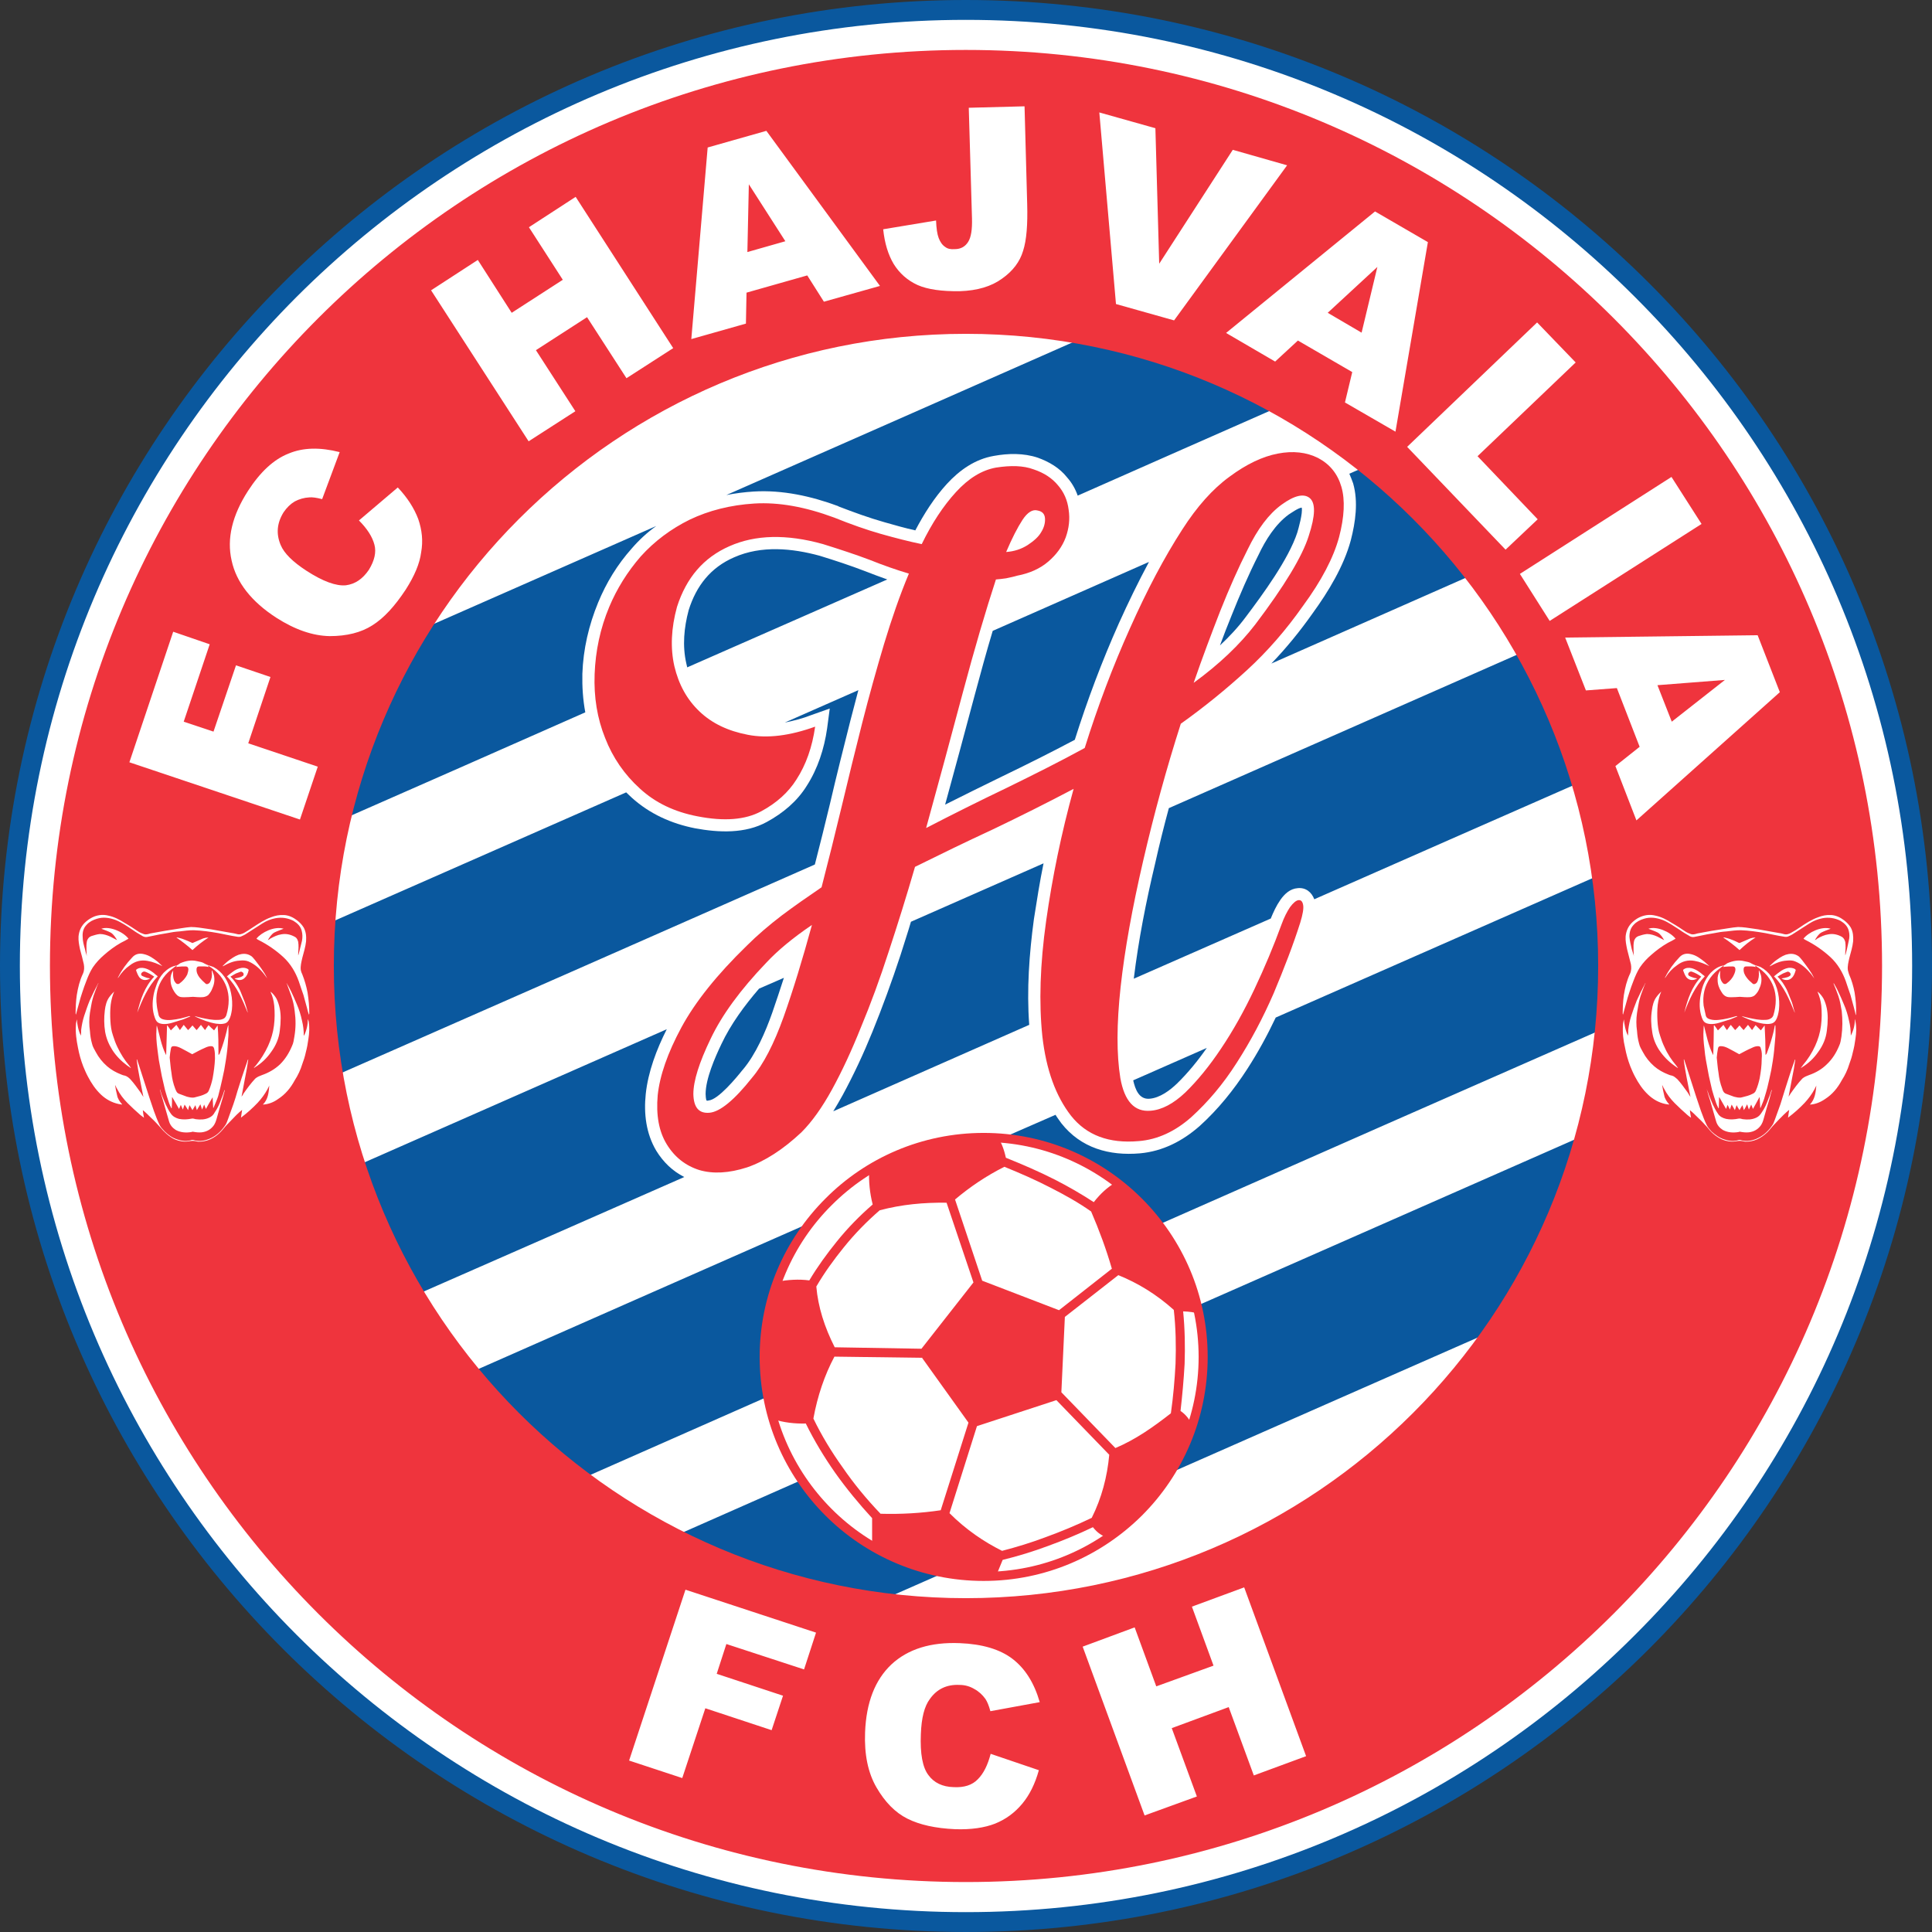 <?xml version="1.0" encoding="utf-8"?>
<!-- Generator: Adobe Illustrator 16.0.0, SVG Export Plug-In . SVG Version: 6.00 Build 0)  -->
<!DOCTYPE svg PUBLIC "-//W3C//DTD SVG 1.1//EN" "http://www.w3.org/Graphics/SVG/1.1/DTD/svg11.dtd">
<svg version="1.1" id="Layer_1" xmlns="http://www.w3.org/2000/svg" xmlns:xlink="http://www.w3.org/1999/xlink" x="0px" y="0px"
	 width="275px" height="275px" viewBox="-12.25 -12.25 275 275" enable-background="new -12.25 -12.25 275 275"
	 xml:space="preserve">
<rect x="-12.25" y="-12.25" width="275" height="275" fill="#333333" stroke="none"/>
<g>
	<path fill-rule="evenodd" clip-rule="evenodd" fill="#FFFFFF" d="M125.229-11.46c37.789,0,71.961,15.299,96.696,40.034
		c24.735,24.735,40.034,58.907,40.034,96.655c0,37.789-15.299,71.961-40.034,96.696s-58.907,40.034-96.696,40.034
		c-37.748,0-71.92-15.299-96.655-40.034C3.838,197.189-11.46,163.018-11.46,125.229c0-37.748,15.299-71.92,40.034-96.655
		C53.309,3.838,87.481-11.46,125.229-11.46L125.229-11.46z"/>
	<path fill-rule="evenodd" clip-rule="evenodd" fill="#0A589E" d="M170.916,45.161c-9.894,4.365-19.829,8.73-29.766,13.137
		c-0.332-0.956-0.831-1.83-1.497-2.578c-1.079-1.371-2.576-2.244-4.197-2.827c-1.996-0.665-4.199-0.624-6.236-0.25
		c-2.66,0.458-4.864,1.996-6.694,3.991c-1.787,1.954-3.242,4.24-4.489,6.61c-1.497-0.333-2.952-0.749-4.407-1.164
		c-2.203-0.624-4.365-1.414-6.526-2.245l-0.042-0.042c-3.825-1.414-7.941-2.328-12.015-2.079c-1.331,0.083-2.619,0.25-3.908,0.5
		c17.626-7.774,35.212-15.507,52.796-23.281C153.58,36.929,162.644,40.422,170.916,45.161L170.916,45.161z M114.046,70.229
		L85.569,82.742c-0.042-0.166-0.083-0.332-0.125-0.54c-0.582-2.536-0.333-5.113,0.332-7.608c1.082-3.451,3.118-6.069,6.486-7.524
		c3.866-1.705,8.231-1.289,12.18-0.208c2.162,0.666,4.324,1.372,6.486,2.204C111.967,69.48,113.006,69.855,114.046,70.229
		L114.046,70.229z M71.06,89.145C59.129,94.423,47.24,99.662,35.308,104.9c2.162-9.604,5.82-18.624,10.726-26.814
		c11.682-5.154,23.405-10.31,35.128-15.465c-1.288,0.916-2.453,1.996-3.492,3.201c-2.038,2.287-3.617,4.864-4.781,7.691
		c-1.331,3.243-2.12,6.61-2.245,10.144C70.603,85.527,70.728,87.356,71.06,89.145L71.06,89.145z M161.396,79.624
		c1.331-1.247,2.578-2.578,3.66-4.033c2.41-3.201,6.11-8.231,7.356-12.055c0.168-0.583,0.791-2.744,0.625-3.534
		c-0.5,0.042-1.538,0.79-1.871,0.998c-1.871,1.372-3.285,3.617-4.282,5.737c-1.413,2.785-2.661,5.695-3.825,8.605
		C162.478,76.756,161.938,78.169,161.396,79.624L161.396,79.624z M201.929,176.445c-15.797,6.942-31.553,13.886-47.309,20.827
		c2.91-4.739,4.573-10.351,4.573-16.379c0-2.536-0.291-4.988-0.874-7.358c18.708-8.23,37.373-16.463,56.081-24.694
		C211.74,158.819,207.5,168.09,201.929,176.445L201.929,176.445z M121.737,211.782l-10.477,4.614
		c-10.227-1.579-19.913-4.822-28.768-9.437l19.207-8.481C106.272,205.256,113.422,210.161,121.737,211.782L121.737,211.782z
		 M217.062,133.709c0.249-2.784,0.373-5.611,0.373-8.48c0-4.531-0.332-9.021-0.955-13.386
		c-15.714,6.901-31.428,13.844-47.144,20.744c-1.204,2.535-2.535,4.988-4.073,7.357c-1.912,2.952-4.116,5.696-6.735,8.066
		c-2.452,2.161-5.279,3.616-8.521,3.907c-4.365,0.373-8.397-0.748-11.183-4.282c-0.291-0.416-0.583-0.789-0.832-1.205l-7.232,3.16
		c9.02,0.872,16.918,5.527,22.115,12.388C174.243,152.542,195.651,143.105,217.062,133.709L217.062,133.709z M96.834,186.631
		c-0.332-1.83-0.54-3.783-0.54-5.737c0-7.109,2.37-13.636,6.361-18.915c-16.296,7.191-32.593,14.343-48.848,21.535
		c4.615,5.652,9.895,10.724,15.714,15.173L96.834,186.631L96.834,186.631z M149.049,141.524l10.477-4.613
		c-1.247,1.787-2.661,3.533-4.24,5.071c-0.997,0.955-2.411,2.037-3.907,2.161C149.881,144.269,149.341,142.813,149.049,141.524
		L149.049,141.524z M213.569,98.706c-12.929,5.695-25.858,11.349-38.745,17.045c-0.374-0.999-1.206-1.705-2.37-1.58
		c-1.08,0.083-1.871,0.832-2.452,1.663c-0.583,0.832-0.998,1.746-1.372,2.66l-19.498,8.564c0.666-5.487,1.747-10.975,3.035-16.379
		c0.583-2.619,1.247-5.28,1.955-7.898c17.169-7.566,34.338-15.132,51.508-22.698C208.913,85.943,211.574,92.179,213.569,98.706
		L213.569,98.706z M134.25,133.626l-27.895,12.305c0.457-0.747,0.915-1.538,1.33-2.285c1.58-2.91,2.993-5.945,4.241-9.021
		c1.455-3.575,2.785-7.234,3.991-10.892c0.499-1.621,1.039-3.201,1.497-4.781l18.874-8.314c-0.54,2.62-0.956,5.28-1.372,7.94
		C134.25,123.524,133.876,128.638,134.25,133.626L134.25,133.626z M85.153,155.285c-13.053,5.737-26.065,11.475-39.078,17.169
		c-3.45-5.736-6.277-11.889-8.439-18.374c15.007-6.61,30.015-13.221,45.022-19.83c-1.455,2.869-2.66,6.069-2.993,9.229
		c-0.291,2.785,0.042,5.611,1.497,8.064C82.16,153.165,83.49,154.454,85.153,155.285L85.153,155.285z M95.795,128.471l3.534-1.538
		c-0.541,1.663-1.082,3.326-1.664,4.988c-0.956,2.703-2.327,5.904-4.199,8.108l-0.042,0.041c-0.79,0.997-3.45,4.239-4.822,4.322
		c-0.083,0.042-0.208,0.042-0.291,0c-0.083-0.166-0.125-0.706-0.125-0.913c0-2.163,1.331-5.198,2.245-7.109
		C91.763,133.543,93.717,130.883,95.795,128.471L95.795,128.471z M198.396,69.106c-4.407-5.737-9.479-10.933-15.091-15.465
		l-3.492,1.538c0.208,0.457,0.374,0.915,0.541,1.372c0.748,2.619,0.333,5.529-0.333,8.106c-0.997,3.7-3.201,7.316-5.404,10.351
		c-1.787,2.537-3.742,4.948-5.903,7.192C178.606,77.836,188.502,73.471,198.396,69.106L198.396,69.106z M103.736,110.803
		c0.748-2.868,1.455-5.778,2.162-8.688c0.915-3.949,1.913-7.898,2.91-11.848c0.374-1.455,0.749-2.869,1.122-4.282l-10.476,4.614
		c1.247-0.249,2.536-0.582,3.7-1.039l2.702-0.956l-0.374,2.827c-0.417,2.91-1.331,5.737-2.911,8.19
		c-1.372,2.204-3.368,3.866-5.653,5.114c-3.077,1.704-6.859,1.538-10.228,0.915c-3.367-0.666-6.443-2.038-9.021-4.365
		c-0.25-0.25-0.541-0.5-0.79-0.749c-14.55,6.402-29.101,12.805-43.65,19.207c-0.125,1.829-0.167,3.659-0.167,5.487
		c0,5.488,0.458,10.851,1.372,16.088C57.549,131.174,80.622,120.989,103.736,110.803L103.736,110.803z M129.053,77.546
		c-0.914,3.034-1.746,6.11-2.576,9.187c-1.373,5.197-2.786,10.352-4.2,15.548c2.661-1.33,5.322-2.66,7.982-3.949
		c3.534-1.704,7.026-3.45,10.477-5.279c1.787-5.654,3.865-11.184,6.277-16.588c1.33-2.952,2.744-5.861,4.282-8.73L129.053,77.546z"
		/>
	<path fill-rule="evenodd" clip-rule="evenodd" fill="#0A589E" d="M125.229-12.25c37.996,0,72.336,15.381,97.237,40.283
		c24.86,24.86,40.284,59.24,40.284,97.195c0,37.996-15.424,72.336-40.284,97.237c-24.901,24.86-59.241,40.284-97.237,40.284
		c-37.955,0-72.335-15.424-97.195-40.284C3.131,197.564-12.25,163.225-12.25,125.229c0-37.955,15.381-72.335,40.283-97.195
		C52.893,3.131,87.273-12.25,125.229-12.25L125.229-12.25z M220.47,30.028c-24.36-24.402-58.034-39.451-95.241-39.451
		c-37.166,0-70.838,15.049-95.242,39.41C5.626,54.39-9.423,88.063-9.423,125.229c0,37.207,15.049,70.881,39.41,95.241
		c24.403,24.403,58.076,39.453,95.242,39.453c37.207,0,70.881-15.05,95.241-39.453c24.403-24.36,39.453-58.034,39.453-95.241
		C259.923,88.063,244.873,54.39,220.47,30.028L220.47,30.028z"/>
	<path fill-rule="evenodd" clip-rule="evenodd" fill="#EF343D" d="M125.229-5.142c72.003,0,130.412,58.367,130.412,130.37
		s-58.409,130.412-130.412,130.412S-5.142,197.231-5.142,125.229S53.226-5.142,125.229-5.142L125.229-5.142z M28.574,127.724
		c0,0,0,0-0.042,0c0,0,0,0.041,0.042,0.041c0.208,0.582,0.416,1.122,0.623,1.705c0.25,0.706,0.416,1.455,0.499,2.202
		c0.167,1.206,0.167,2.412-0.042,3.616c-0.083,0.459-0.125,0.915-0.333,1.331c-0.415,0.998-0.956,1.872-1.704,2.619
		c-0.749,0.706-1.621,1.206-2.577,1.538c-0.333,0.125-0.666,0.249-0.956,0.499c-0.624,0.666-1.165,1.413-1.663,2.121
		c-0.083,0.166-0.167,0.29-0.291,0.456c0.083-0.456,0.166-0.873,0.25-1.33c0.083-0.415,0.167-0.872,0.25-1.33
		c0.083-0.416,0.166-0.873,0.249-1.289c0.083-0.457,0.125-0.873,0.208-1.329h-0.042c-0.042,0.083-0.083,0.124-0.083,0.207
		c-0.249,0.789-0.54,1.538-0.79,2.327c-0.208,0.666-0.416,1.289-0.624,1.954c-0.166,0.624-0.374,1.247-0.582,1.872
		c-0.25,0.706-0.499,1.372-0.748,2.078c-0.125,0.332-0.25,0.747-0.499,1.039c-0.583,0.831-1.289,1.455-2.245,1.829
		c-0.749,0.291-1.455,0.374-2.245,0.125c-0.042,0-0.125,0-0.166,0c-0.707,0.249-1.414,0.166-2.121-0.083
		c-0.665-0.208-1.247-0.625-1.746-1.123c-0.249-0.291-0.541-0.54-0.707-0.872c-0.332-0.666-0.582-1.372-0.831-2.038
		c-0.457-1.289-0.873-2.618-1.289-3.907c-0.291-0.874-0.582-1.787-0.873-2.702c-0.083-0.25-0.166-0.499-0.249-0.748l-0.042,0.042
		c0.208,1.787,0.624,3.533,0.956,5.32c-0.167-0.249-0.291-0.457-0.416-0.665c-0.458-0.624-0.915-1.288-1.455-1.871
		c-0.208-0.208-0.458-0.416-0.749-0.499c-0.208-0.041-0.375-0.083-0.541-0.166c-0.748-0.291-1.414-0.664-1.995-1.164
		c-0.665-0.582-1.206-1.248-1.622-2.037c-0.208-0.373-0.457-0.79-0.54-1.205c-0.167-0.582-0.25-1.165-0.292-1.788
		c-0.125-0.832-0.125-1.704,0-2.578c0.125-0.664,0.208-1.33,0.375-1.953c0.166-0.664,0.457-1.289,0.665-1.912
		c0.042-0.124,0.125-0.249,0.167-0.374c-0.042,0-0.042,0-0.042,0.042c-0.416,0.789-0.831,1.621-1.206,2.452
		c-0.291,0.707-0.54,1.455-0.79,2.204c-0.208,0.664-0.332,1.287-0.416,1.953c0,0.291,0,0.54-0.042,0.831
		c-0.375-0.748-0.499-1.538-0.582-2.327c-0.042,0.29-0.125,0.539-0.125,0.83c-0.083,1.081,0.083,2.163,0.291,3.202
		c0.167,0.914,0.416,1.788,0.749,2.66c0.208,0.5,0.416,0.998,0.665,1.455c0.5,0.957,1.081,1.829,1.871,2.578
		c0.707,0.664,1.538,1.122,2.495,1.33c0.166,0.042,0.332,0.042,0.498,0.083c0,0,0,0,0-0.041c-0.332-0.376-0.624-0.791-0.707-1.289
		c-0.125-0.457-0.208-0.957-0.291-1.455c0.125,0.166,0.167,0.373,0.291,0.54c0.375,0.749,0.915,1.455,1.497,2.038
		c0.582,0.581,1.206,1.162,1.83,1.704c0.166,0.124,0.333,0.249,0.499,0.374c-0.083-0.374-0.125-0.749-0.166-1.082
		c0.416,0.333,0.79,0.708,1.164,1.082c0.457,0.415,0.873,0.872,1.289,1.33c0.582,0.706,1.206,1.289,1.996,1.704
		c0.748,0.332,1.497,0.457,2.287,0.291c0.249-0.042,0.457-0.042,0.707,0c0.125,0.041,0.291,0.041,0.416,0.083
		c1.289,0.042,2.328-0.498,3.201-1.372c0.333-0.332,0.624-0.748,0.957-1.08c0.457-0.458,0.873-0.915,1.33-1.372
		c0.25-0.249,0.499-0.458,0.79-0.707c-0.042,0.374-0.125,0.749-0.167,1.123c0.042-0.042,0.042-0.042,0.042-0.042
		c0.831-0.623,1.621-1.33,2.328-2.078c0.541-0.583,1.039-1.247,1.414-1.955c0.083-0.166,0.167-0.332,0.25-0.498
		c-0.083,0.998-0.167,1.953-0.915,2.702c0.79-0.041,1.538-0.332,2.162-0.79c1.039-0.665,1.788-1.58,2.37-2.661
		c0.458-0.706,0.832-1.495,1.081-2.327c0.208-0.54,0.375-1.082,0.5-1.663c0.166-0.623,0.291-1.289,0.374-1.953
		c0.125-0.791,0.167-1.622,0.042-2.412c-0.042-0.125-0.084-0.249-0.125-0.374c0,0.789-0.166,1.58-0.54,2.369
		c-0.042-0.042-0.042-0.083-0.042-0.083c0-0.665-0.083-1.372-0.25-2.037c-0.166-0.789-0.415-1.621-0.748-2.37
		c-0.25-0.623-0.54-1.246-0.832-1.87C28.989,128.43,28.782,128.098,28.574,127.724L28.574,127.724z M15.146,122.984
		c0.707-0.666,1.497-1.289,2.287-1.788c-0.249,0-0.499,0.042-0.749,0.125c-0.498,0.208-0.956,0.416-1.455,0.624
		c-0.042,0.042-0.125,0.042-0.166,0c-0.374-0.167-0.707-0.333-1.081-0.458c-0.292-0.125-0.624-0.208-0.957-0.291
		c-0.042,0-0.125,0-0.167,0C13.649,121.737,14.397,122.318,15.146,122.984L15.146,122.984z M20.55,126.767
		c0.292-0.166,0.541-0.332,0.79-0.457c0.208-0.083,0.416-0.166,0.665-0.249c0.167-0.041,0.458,0.166,0.416,0.374
		c0,0.083,0,0.166-0.083,0.208c-0.125,0.083-0.249,0.166-0.416,0.207c-0.249,0.083-0.499,0.125-0.748,0.166c0,0.042,0,0.042,0,0.042
		c0.042,0.041,0.125,0.041,0.166,0.083c0.416,0.166,0.832,0.166,1.206-0.166c0.332-0.291,0.498-0.665,0.582-1.081
		c0.042-0.083,0-0.124-0.083-0.207c-0.291-0.167-0.581-0.208-0.914-0.167c-0.499,0.083-0.915,0.291-1.289,0.583
		c-0.292,0.207-0.541,0.415-0.79,0.623c1.454,1.496,2.203,3.325,2.951,5.154c0-0.042,0-0.042,0-0.083
		c-0.125-0.457-0.249-0.955-0.415-1.414c-0.25-0.581-0.458-1.204-0.749-1.829C21.506,127.932,21.132,127.307,20.55,126.767
		L20.55,126.767z M9.7,126.767c-1.372,1.455-1.954,3.243-2.411,5.113c0.748-1.87,1.497-3.658,2.91-5.154
		c-0.083-0.083-0.166-0.166-0.249-0.208c-0.458-0.415-0.957-0.791-1.622-0.957c-0.374-0.083-0.79-0.083-1.122,0.166
		c-0.083,0.043-0.083,0.084-0.083,0.167c0.125,0.333,0.249,0.666,0.457,0.956c0.416,0.499,1.04,0.499,1.539,0.166
		c-0.167-0.041-0.333-0.041-0.457-0.083c-0.25-0.083-0.458-0.166-0.707-0.29c-0.042,0-0.125-0.166-0.125-0.25
		c0.083-0.249,0.333-0.416,0.582-0.332C8.868,126.227,9.284,126.477,9.7,126.767L9.7,126.767z M10.864,125.27
		c-0.208-0.208-0.458-0.415-0.666-0.624c-0.582-0.457-1.206-0.915-1.954-1.081c-0.666-0.166-1.247-0.042-1.705,0.499
		c-0.79,0.832-1.455,1.746-1.953,2.744c-0.042,0.041-0.042,0.083-0.084,0.166c0.042-0.042,0.084-0.083,0.125-0.125
		c0.415-0.664,0.956-1.247,1.621-1.704c0.748-0.582,1.58-0.79,2.494-0.624C9.492,124.646,10.199,124.938,10.864,125.27
		L10.864,125.27z M25.788,127.016L25.788,127.016c-0.166-0.332-0.333-0.664-0.541-0.955c-0.374-0.583-0.79-1.123-1.205-1.663
		c-0.208-0.25-0.416-0.541-0.707-0.666c-0.541-0.291-1.081-0.249-1.621-0.083c-0.582,0.208-1.082,0.582-1.58,0.956
		c-0.25,0.208-0.458,0.416-0.707,0.665c0,0,0,0,0.042,0h0.042c0.749-0.415,1.497-0.748,2.37-0.79
		c0.416-0.042,0.832-0.042,1.247,0.125c0.874,0.375,1.622,1.039,2.203,1.788C25.498,126.601,25.622,126.809,25.788,127.016
		L25.788,127.016z M26.245,128.887c0.042,0.041,0.042,0.083,0.042,0.124c0.291,0.583,0.416,1.206,0.499,1.872
		c0.083,0.955,0.083,1.912-0.042,2.867c-0.125,0.998-0.415,1.955-0.832,2.869c-0.458,0.998-1.039,1.913-1.704,2.744
		c-0.125,0.124-0.208,0.249-0.333,0.373c0.042,0,0.042,0,0.042,0c0.042,0,0.083,0,0.083-0.041c0.956-0.581,1.746-1.33,2.37-2.244
		c0.665-0.915,1.081-1.912,1.205-2.993c0.083-0.582,0.125-1.206,0.125-1.788c0-0.956-0.166-1.87-0.582-2.744
		C26.91,129.553,26.62,129.179,26.245,128.887L26.245,128.887z M6.374,139.778c0-0.042,0-0.042,0-0.042
		c-0.083-0.124-0.166-0.207-0.249-0.332c-0.666-0.789-1.206-1.662-1.664-2.619c-0.249-0.498-0.457-1.08-0.623-1.621
		c-0.25-0.706-0.333-1.414-0.375-2.12c-0.042-0.747-0.042-1.538,0.042-2.285c0.083-0.666,0.25-1.289,0.499-1.872
		c-0.208,0.207-0.458,0.458-0.665,0.749c-0.416,0.54-0.583,1.247-0.666,1.912c-0.125,1.039-0.125,2.036,0.042,3.076
		c0.167,0.915,0.5,1.746,0.998,2.536c0.541,0.872,1.289,1.621,2.121,2.244C6,139.529,6.208,139.653,6.374,139.778L6.374,139.778z
		 M19.76,142.896L19.76,142.896c-0.042,0-0.042,0.041-0.083,0.083c-0.125,0.417-0.25,0.79-0.416,1.164
		c-0.25,0.708-0.541,1.372-0.957,1.954c-0.167,0.333-0.416,0.582-0.79,0.749c-0.624,0.29-1.247,0.29-1.912,0.207
		c-0.208-0.041-0.375-0.124-0.541-0.083c-0.624,0.125-1.205,0.166-1.829,0.042c-0.458-0.125-0.873-0.333-1.164-0.748
		c-0.583-0.832-0.915-1.747-1.289-2.661c-0.083-0.249-0.167-0.541-0.25-0.79c-0.042,0.041,0,0.083,0,0.124
		c0.125,0.5,0.291,0.957,0.416,1.414c0.291,1.04,0.582,2.038,0.873,3.034c0.167,0.542,0.5,0.916,0.956,1.206
		c0.707,0.374,1.455,0.416,2.245,0.291c0.042-0.042,0.125-0.042,0.208-0.042c0.416,0.084,0.832,0.125,1.248,0.084
		c0.624-0.084,1.164-0.333,1.58-0.831c0.333-0.375,0.458-0.832,0.583-1.289c0.249-0.874,0.498-1.787,0.79-2.702
		C19.552,143.729,19.636,143.313,19.76,142.896L19.76,142.896z M15.437,132.38L15.437,132.38c0.083,0.041,0.125,0.083,0.208,0.124
		c0.915,0.416,1.871,0.789,2.869,0.956c0.374,0.041,0.706,0.083,1.081,0c0.291-0.042,0.5-0.167,0.666-0.416
		c0.332-0.498,0.416-1.04,0.499-1.579c0.083-0.791,0.042-1.58-0.125-2.371c-0.166-0.83-0.457-1.621-0.956-2.327
		c-0.416-0.581-0.915-1.04-1.539-1.372c-0.415-0.166-0.873-0.249-1.289-0.498c-0.291-0.208-0.665-0.25-1.039-0.333
		c-0.832-0.208-1.622-0.042-2.411,0.292c-0.208,0.125-0.333,0.291-0.583,0.332c-0.707,0.125-1.288,0.54-1.787,1.04
		c-0.458,0.499-0.79,1.08-0.998,1.705c-0.167,0.456-0.333,0.955-0.416,1.413c-0.208,1.121-0.208,2.203,0.166,3.242
		c0.208,0.582,0.416,0.831,1.123,0.914c0.457,0.042,0.914-0.041,1.33-0.166c0.541-0.166,1.081-0.332,1.622-0.498
		c0.332-0.125,0.665-0.291,0.998-0.416c-0.083-0.041-0.125-0.041-0.167-0.041c-0.79,0.249-1.621,0.457-2.495,0.54
		c-0.416,0.041-0.832,0.041-1.247-0.083c-0.292-0.084-0.541-0.291-0.624-0.625c-0.083-0.457-0.208-0.872-0.249-1.329
		c-0.208-1.455,0.083-2.785,0.915-3.95c0.415-0.581,0.914-1.039,1.497-1.455c0.125-0.125,0.291-0.208,0.457-0.291c0,0,0,0,0,0.042
		c-0.042,0.042-0.083,0.083-0.125,0.166c0.125,0,0.167-0.042,0.292-0.042c0.333-0.042,0.706-0.042,1.039-0.042
		c0.25,0,0.374,0.083,0.416,0.375c0,0.25-0.083,0.54-0.166,0.79c-0.25,0.498-0.624,0.913-1.081,1.247
		c-0.125,0.124-0.375,0.124-0.499,0c-0.125-0.125-0.208-0.251-0.291-0.417c-0.166-0.457-0.166-0.914-0.125-1.413
		c-0.292,0.416-0.416,0.873-0.375,1.372c0,0.582,0.208,1.164,0.541,1.662c0.249,0.376,0.541,0.708,0.998,0.749
		c0.333,0.042,0.665,0,0.998,0c0.208,0,0.416-0.041,0.665-0.041c0.458,0.041,0.957,0.083,1.455,0.041
		c0.25-0.041,0.5-0.124,0.707-0.29c0.249-0.293,0.458-0.583,0.582-0.957c0.291-0.623,0.374-1.247,0.208-1.912
		c-0.083-0.208-0.166-0.415-0.249-0.624c0,0-0.042,0-0.042,0.043c0,0.04,0,0.083,0,0.124c0.083,0.54,0,1.038-0.25,1.497
		c-0.166,0.249-0.499,0.374-0.665,0.166c-0.292-0.251-0.541-0.5-0.79-0.791c-0.292-0.373-0.5-0.789-0.458-1.289
		c0.042-0.249,0.125-0.332,0.374-0.332c0.458,0,0.915-0.042,1.372,0.083c-0.042-0.042-0.083-0.125-0.166-0.208
		c0.083,0.042,0.125,0.042,0.125,0.042c0.624,0.374,1.206,0.874,1.663,1.414c0.79,0.998,1.206,2.161,1.206,3.45
		c0,0.749-0.125,1.455-0.333,2.162c-0.083,0.208-0.166,0.332-0.332,0.457c-0.291,0.166-0.583,0.208-0.873,0.208
		c-0.79,0.041-1.538-0.125-2.328-0.291C16.102,132.546,15.77,132.463,15.437,132.38L15.437,132.38z M16.352,133.626
		c-0.208,0.25-0.375,0.499-0.624,0.749c-0.166-0.208-0.375-0.416-0.582-0.666c-0.208,0.25-0.415,0.458-0.624,0.666
		c-0.208-0.25-0.416-0.499-0.623-0.749c-0.167,0.25-0.375,0.499-0.541,0.749c-0.167-0.25-0.333-0.499-0.5-0.749
		c-0.291,0.292-0.54,0.541-0.79,0.79c-0.167-0.249-0.333-0.498-0.499-0.707c-0.042,0-0.042,0-0.042,0
		c-0.042,1.413-0.084,2.785-0.125,4.199c0-0.042-0.042-0.042-0.042-0.042c-0.665-1.33-0.873-2.744-1.288-4.157
		c-0.042,0.167-0.042,0.333-0.042,0.458c-0.083,0.997,0,1.953,0.125,2.91c0.083,0.54,0.125,1.08,0.208,1.58
		c0.125,0.747,0.291,1.496,0.416,2.244c0.167,0.666,0.291,1.33,0.457,1.995c0.166,0.624,0.375,1.247,0.582,1.872
		c0.083,0.249,0.208,0.498,0.333,0.747l0.042-0.041c0.042-0.499,0.042-1.04,0.042-1.539c0.042,0,0.042,0,0.042,0
		c0.333,0.54,0.624,1.082,0.957,1.663c0.083-0.207,0.167-0.374,0.25-0.581c0.083,0.207,0.208,0.415,0.291,0.664
		c0.084-0.249,0.167-0.498,0.25-0.706c0.166,0.249,0.332,0.499,0.499,0.789c0.042-0.249,0.125-0.457,0.208-0.706
		c0.125,0.249,0.291,0.457,0.415,0.706c0.125-0.249,0.292-0.457,0.416-0.706c0.083,0.249,0.125,0.457,0.208,0.706
		c0.166-0.29,0.332-0.54,0.499-0.83c0.083,0.249,0.166,0.498,0.249,0.747c0.083-0.249,0.208-0.457,0.291-0.706
		c0.083,0.208,0.167,0.416,0.25,0.623c0.333-0.581,0.623-1.123,0.956-1.663l0,0c0.042,0.54,0.042,1.04,0.083,1.539
		c0.042-0.042,0.083-0.083,0.083-0.125c0.208-0.54,0.458-1.04,0.624-1.58c0.208-0.79,0.415-1.621,0.582-2.411
		c0.208-0.873,0.374-1.746,0.499-2.618c0.167-1.04,0.292-2.08,0.333-3.076c0.083-0.666,0.042-1.289,0.042-1.955
		c-0.042,0-0.042,0-0.042,0c-0.083,0.292-0.166,0.541-0.208,0.832c-0.249,0.998-0.54,1.995-0.915,2.951
		c-0.042,0.167-0.083,0.333-0.249,0.416c0-1.414,0-2.786-0.125-4.199c-0.167,0.25-0.333,0.458-0.499,0.707
		c-0.291-0.249-0.541-0.498-0.79-0.749c-0.166,0.209-0.333,0.458-0.499,0.708C16.725,134.125,16.559,133.876,16.352,133.626
		L16.352,133.626z M11.903,138.281L11.903,138.281c0.083,0.708,0.125,1.455,0.25,2.163c0.083,0.789,0.25,1.538,0.541,2.286
		c0.125,0.29,0.208,0.583,0.541,0.707c0.374,0.125,0.749,0.291,1.122,0.415c0.375,0.083,0.749,0.208,1.165,0.083
		c0.499-0.124,1.039-0.249,1.497-0.498c0.208-0.083,0.374-0.249,0.457-0.458c0.25-0.582,0.416-1.163,0.541-1.746
		c0.166-0.914,0.291-1.829,0.333-2.785c0-0.499,0-0.997-0.125-1.454c-0.083-0.251-0.167-0.334-0.457-0.334
		c-0.292,0-0.624,0.125-0.874,0.251c-0.582,0.249-1.122,0.54-1.663,0.831c-0.042,0.041-0.125,0.083-0.166,0.041
		c-0.541-0.291-1.039-0.581-1.538-0.831c-0.333-0.167-0.666-0.292-0.998-0.292c-0.292,0-0.416,0.083-0.458,0.376
		C11.986,137.451,11.945,137.825,11.903,138.281L11.903,138.281z M31.733,132.212L31.733,132.212c0-0.041,0-0.124,0.042-0.166
		c0-0.997-0.083-1.995-0.25-3.035c-0.166-0.872-0.416-1.745-0.749-2.576c-0.083-0.166-0.166-0.374-0.208-0.581
		c-0.083-0.583,0.083-1.166,0.208-1.747c0.208-0.79,0.458-1.581,0.541-2.37c0.042-0.707,0-1.331-0.333-1.954
		c-0.25-0.416-0.582-0.749-0.957-1.039c-0.54-0.416-1.164-0.707-1.829-0.749c-0.665-0.042-1.289,0.083-1.912,0.333
		c-0.915,0.333-1.705,0.873-2.536,1.414c-0.416,0.291-0.832,0.541-1.247,0.79c-0.333,0.166-0.666,0.291-1.04,0.166
		c-0.291-0.083-0.582-0.125-0.832-0.166c-0.956-0.167-1.87-0.333-2.826-0.5c-0.582-0.083-1.165-0.166-1.747-0.249
		c-0.374-0.042-0.749-0.083-1.122-0.083c-0.458,0.042-0.873,0.083-1.331,0.166c-0.79,0.125-1.58,0.249-2.37,0.375
		c-0.707,0.125-1.372,0.249-2.079,0.374c-0.291,0.083-0.623,0.208-0.956,0.083c-0.25-0.083-0.54-0.208-0.79-0.374
		c-0.624-0.416-1.247-0.831-1.912-1.206c-0.707-0.457-1.497-0.873-2.328-1.039c-0.666-0.167-1.331-0.125-1.996,0.125
		c-0.415,0.166-0.832,0.415-1.205,0.748c-0.624,0.541-0.957,1.248-1.04,2.079c-0.042,0.623,0.083,1.205,0.208,1.829
		c0.208,0.707,0.374,1.414,0.54,2.121c0.083,0.457,0.083,0.914-0.125,1.372c-0.457,0.955-0.707,1.995-0.873,3.035
		c-0.125,0.872-0.166,1.787-0.166,2.659c0,0.042,0.042,0.083,0.042,0.125c0.166-0.54,0.291-1.122,0.457-1.663
		c0.125-0.498,0.291-1.038,0.458-1.538c0.166-0.54,0.374-1.08,0.582-1.621c0.249-0.665,0.54-1.329,0.915-1.912
		c0.458-0.666,0.998-1.247,1.58-1.746c0.749-0.665,1.538-1.248,2.411-1.746c0.375-0.167,0.707-0.375,1.081-0.583
		c-0.748-0.998-2.743-1.829-3.866-1.414c0.458,0.166,0.915,0.333,1.331,0.541c0.416,0.25,0.665,0.666,0.915,1.081
		c-0.333-0.167-0.623-0.333-0.956-0.499c-0.457-0.208-0.956-0.375-1.497-0.375c-0.416,0.042-0.79,0.166-1.205,0.292
		c-0.333,0.125-0.5,0.332-0.624,0.665c-0.042,0.208-0.083,0.458-0.083,0.665c0,0.499,0,0.998,0.042,1.538
		c0-0.083-0.042-0.125-0.042-0.208c-0.083-0.291-0.166-0.541-0.208-0.79c-0.166-0.582-0.332-1.164-0.332-1.787
		c-0.042-0.666,0.125-1.248,0.582-1.705c0.374-0.416,0.873-0.665,1.414-0.832c0.915-0.291,1.788-0.166,2.702,0.167
		c0.831,0.332,1.621,0.873,2.369,1.371c0.458,0.333,0.956,0.624,1.455,0.916c0.208,0.125,0.458,0.166,0.666,0.125
		s0.416-0.083,0.624-0.125c0.749-0.167,1.455-0.292,2.204-0.416c0.582-0.125,1.164-0.208,1.787-0.25
		c0.666-0.083,1.331-0.167,1.995-0.167c1.165,0.042,2.37,0.208,3.534,0.416c0.873,0.166,1.746,0.374,2.619,0.499
		c0.167,0.042,0.375,0.042,0.541,0c0.291-0.125,0.583-0.25,0.873-0.458c0.749-0.458,1.455-0.956,2.204-1.414
		c0.582-0.374,1.206-0.624,1.87-0.749c0.916-0.166,1.747-0.042,2.578,0.375c0.54,0.333,0.998,0.749,1.164,1.414
		c0.125,0.457,0.125,0.956,0.042,1.413c-0.166,0.665-0.332,1.331-0.498,1.996c0,0-0.042,0.042-0.042,0.083c0-0.042,0-0.042,0-0.083
		c0-0.083,0-0.125,0-0.208c0.042-0.541,0.083-1.082,0-1.622c-0.084-0.292-0.167-0.541-0.458-0.707
		c-0.582-0.333-1.247-0.499-1.912-0.375c-0.583,0.083-1.082,0.333-1.622,0.624c-0.083,0.083-0.208,0.166-0.333,0.208
		c0.25-0.416,0.5-0.832,0.915-1.081c0.416-0.208,0.915-0.375,1.331-0.541c-1.289-0.415-3.201,0.541-3.866,1.414
		c0.083,0.083,0.208,0.125,0.333,0.208c1.247,0.624,2.453,1.455,3.492,2.411c1.039,0.957,1.746,2.163,2.204,3.451
		c0.208,0.666,0.457,1.33,0.665,1.955c0.166,0.623,0.333,1.245,0.499,1.828C31.525,131.548,31.608,131.88,31.733,132.212
		L31.733,132.212z M248.781,127.724c0,0,0,0-0.041,0v0.041c0.249,0.582,0.457,1.122,0.664,1.705
		c0.249,0.706,0.374,1.455,0.499,2.202c0.124,1.206,0.124,2.412-0.042,3.616c-0.083,0.459-0.124,0.915-0.332,1.331
		c-0.415,0.998-0.957,1.872-1.746,2.619c-0.707,0.706-1.58,1.206-2.536,1.538c-0.332,0.125-0.665,0.249-0.955,0.499
		c-0.625,0.666-1.165,1.413-1.663,2.121c-0.083,0.166-0.209,0.29-0.292,0.456c0.083-0.456,0.167-0.873,0.25-1.33
		c0.083-0.415,0.166-0.872,0.25-1.33c0.083-0.416,0.166-0.873,0.249-1.289c0.083-0.457,0.124-0.873,0.207-1.329
		c-0.041,0-0.041,0-0.041,0c-0.042,0.083-0.083,0.124-0.083,0.207c-0.291,0.789-0.54,1.538-0.791,2.327
		c-0.207,0.666-0.415,1.289-0.623,1.954c-0.207,0.624-0.373,1.247-0.581,1.872c-0.249,0.706-0.5,1.372-0.749,2.078
		c-0.125,0.332-0.249,0.747-0.499,1.039c-0.582,0.831-1.33,1.455-2.245,1.829c-0.748,0.291-1.497,0.374-2.244,0.125
		c-0.042,0-0.125,0-0.166,0c-0.708,0.249-1.414,0.166-2.12-0.083c-0.666-0.208-1.247-0.625-1.789-1.123
		c-0.249-0.291-0.498-0.54-0.664-0.872c-0.332-0.666-0.582-1.372-0.832-2.038c-0.457-1.289-0.872-2.618-1.288-3.907
		c-0.292-0.874-0.583-1.787-0.873-2.702c-0.083-0.25-0.166-0.499-0.249-0.748l-0.042,0.042c0.208,1.787,0.623,3.533,0.955,5.32
		c-0.166-0.249-0.29-0.457-0.415-0.665c-0.457-0.624-0.914-1.288-1.455-1.871c-0.249-0.208-0.457-0.416-0.748-0.499
		c-0.207-0.041-0.373-0.083-0.541-0.166c-0.748-0.291-1.413-0.664-1.995-1.164c-0.664-0.582-1.206-1.248-1.621-2.037
		c-0.208-0.373-0.457-0.79-0.54-1.205c-0.166-0.582-0.249-1.165-0.291-1.788c-0.126-0.832-0.126-1.704,0-2.578
		c0.125-0.664,0.208-1.33,0.374-1.953c0.166-0.664,0.457-1.289,0.665-1.912c0.041-0.124,0.124-0.249,0.166-0.374
		c-0.042,0-0.042,0-0.042,0.042c-0.415,0.789-0.83,1.621-1.206,2.452c-0.29,0.707-0.54,1.455-0.789,2.204
		c-0.207,0.664-0.332,1.287-0.415,1.953c0,0.291,0,0.54-0.042,0.831c-0.375-0.748-0.499-1.538-0.583-2.327
		c-0.041,0.29-0.124,0.539-0.124,0.83c-0.083,1.081,0.041,2.163,0.291,3.202c0.167,0.914,0.416,1.788,0.749,2.66
		c0.207,0.5,0.415,0.998,0.664,1.455c0.5,0.957,1.081,1.829,1.872,2.578c0.706,0.664,1.497,1.122,2.452,1.33
		c0.166,0.042,0.373,0.042,0.54,0.083c0,0,0,0,0-0.041c-0.333-0.376-0.623-0.791-0.706-1.289c-0.125-0.457-0.208-0.957-0.291-1.455
		c0.124,0.166,0.166,0.373,0.291,0.54c0.373,0.749,0.915,1.455,1.496,2.038c0.582,0.581,1.206,1.162,1.829,1.704
		c0.166,0.124,0.291,0.249,0.498,0.374c-0.083-0.374-0.124-0.749-0.166-1.082c0.417,0.333,0.791,0.708,1.165,1.082
		c0.456,0.415,0.873,0.872,1.288,1.33c0.54,0.706,1.165,1.289,1.995,1.704c0.749,0.332,1.497,0.457,2.287,0.291
		c0.25-0.042,0.457-0.042,0.707,0c0.124,0.041,0.29,0.041,0.415,0.083c1.289,0.042,2.287-0.498,3.201-1.372
		c0.333-0.332,0.624-0.748,0.956-1.08c0.416-0.458,0.874-0.915,1.331-1.372c0.249-0.249,0.498-0.458,0.789-0.707
		c-0.042,0.374-0.125,0.749-0.166,1.123c0.041-0.042,0.041-0.042,0.041-0.042c0.832-0.623,1.621-1.33,2.329-2.078
		c0.54-0.583,1.04-1.247,1.413-1.955c0.083-0.166,0.166-0.332,0.25-0.498c-0.084,0.998-0.208,1.953-0.916,2.702
		c0.791-0.041,1.497-0.332,2.163-0.79c1.038-0.665,1.787-1.58,2.369-2.661c0.458-0.706,0.832-1.495,1.081-2.327
		c0.208-0.54,0.374-1.082,0.498-1.663c0.166-0.623,0.292-1.289,0.376-1.953c0.124-0.791,0.166-1.622,0-2.412
		c0-0.125-0.042-0.249-0.084-0.374c0,0.789-0.167,1.58-0.582,2.369c0-0.042,0-0.083,0-0.083c0-0.665-0.084-1.372-0.25-2.037
		c-0.166-0.789-0.415-1.621-0.749-2.37c-0.249-0.623-0.54-1.246-0.83-1.87C249.197,128.43,248.989,128.098,248.781,127.724
		L248.781,127.724z M235.354,122.984c0.706-0.666,1.455-1.289,2.285-1.788c-0.249,0-0.498,0.042-0.747,0.125
		c-0.499,0.208-0.957,0.416-1.455,0.624c-0.042,0.042-0.125,0.042-0.208,0c-0.332-0.167-0.666-0.333-1.04-0.458
		c-0.29-0.125-0.623-0.208-0.955-0.291c-0.083,0-0.126,0-0.209,0C233.856,121.737,234.604,122.318,235.354,122.984L235.354,122.984z
		 M240.757,126.767c0.292-0.166,0.541-0.332,0.791-0.457c0.207-0.083,0.415-0.166,0.623-0.249c0.207-0.041,0.458,0.166,0.458,0.374
		c0,0.083-0.042,0.166-0.083,0.208c-0.126,0.083-0.251,0.166-0.417,0.207c-0.249,0.083-0.498,0.125-0.789,0.166
		c0.042,0.042,0.042,0.042,0.042,0.042c0.041,0.041,0.124,0.041,0.166,0.083c0.415,0.166,0.83,0.166,1.205-0.166
		c0.333-0.291,0.457-0.665,0.582-1.081c0.041-0.083,0-0.124-0.083-0.207c-0.291-0.167-0.623-0.208-0.957-0.167
		c-0.457,0.083-0.872,0.291-1.246,0.583c-0.292,0.207-0.541,0.415-0.79,0.623c1.455,1.496,2.204,3.325,2.951,5.154
		c0-0.042,0-0.042,0-0.083c-0.166-0.457-0.249-0.955-0.415-1.414c-0.249-0.581-0.458-1.204-0.749-1.829
		C241.714,127.932,241.34,127.307,240.757,126.767L240.757,126.767z M229.906,126.767c-1.37,1.455-1.953,3.243-2.41,5.113
		c0.706-1.87,1.497-3.658,2.91-5.154c-0.083-0.083-0.166-0.166-0.249-0.208c-0.458-0.415-0.998-0.791-1.621-0.957
		c-0.375-0.083-0.791-0.083-1.123,0.166c-0.083,0.043-0.083,0.084-0.083,0.167c0.125,0.333,0.249,0.666,0.457,0.956
		c0.415,0.499,1.04,0.499,1.538,0.166c-0.166-0.041-0.332-0.041-0.457-0.083c-0.249-0.083-0.5-0.166-0.707-0.29
		c-0.042,0-0.125-0.166-0.125-0.25c0.042-0.249,0.332-0.416,0.541-0.332C229.076,126.227,229.491,126.477,229.906,126.767
		L229.906,126.767z M231.071,125.27c-0.25-0.208-0.457-0.415-0.706-0.624c-0.583-0.457-1.165-0.915-1.914-1.081
		c-0.664-0.166-1.246-0.042-1.704,0.499c-0.789,0.832-1.455,1.746-1.953,2.744c-0.042,0.041-0.042,0.083-0.083,0.166
		c0.041-0.042,0.083-0.083,0.124-0.125c0.416-0.664,0.957-1.247,1.621-1.704c0.749-0.582,1.58-0.79,2.495-0.624
		C229.699,124.646,230.365,124.938,231.071,125.27L231.071,125.27z M245.996,127.016L245.996,127.016
		c-0.166-0.332-0.332-0.664-0.542-0.955c-0.373-0.583-0.789-1.123-1.204-1.663c-0.208-0.25-0.417-0.541-0.707-0.666
		c-0.54-0.291-1.08-0.249-1.622-0.083c-0.581,0.208-1.081,0.582-1.579,0.956c-0.249,0.208-0.457,0.416-0.706,0.665l0,0
		c0.041,0,0.041,0,0.083,0c0.747-0.415,1.496-0.748,2.369-0.79c0.416-0.042,0.832-0.042,1.205,0.125
		c0.916,0.375,1.622,1.039,2.245,1.788C245.705,126.601,245.83,126.809,245.996,127.016L245.996,127.016z M246.453,128.887
		c0,0.041,0.041,0.083,0.041,0.124c0.249,0.583,0.415,1.206,0.499,1.872c0.083,0.955,0.083,1.912-0.042,2.867
		c-0.125,0.998-0.415,1.955-0.831,2.869c-0.456,0.998-1.039,1.913-1.745,2.744c-0.083,0.124-0.166,0.249-0.291,0.373
		c0.041,0,0.041,0,0.041,0c0.042,0,0.042,0,0.084-0.041c0.955-0.581,1.745-1.33,2.368-2.244c0.666-0.915,1.082-1.912,1.206-2.993
		c0.083-0.582,0.125-1.206,0.125-1.788c0-0.956-0.166-1.87-0.582-2.744C247.117,129.553,246.826,129.179,246.453,128.887
		L246.453,128.887z M226.581,139.778c0-0.042,0-0.042,0-0.042c-0.083-0.124-0.166-0.207-0.249-0.332
		c-0.665-0.789-1.248-1.662-1.663-2.619c-0.249-0.498-0.457-1.08-0.623-1.621c-0.25-0.706-0.334-1.414-0.375-2.12
		c-0.042-0.747-0.042-1.538,0.041-2.285c0.084-0.666,0.251-1.289,0.5-1.872c-0.207,0.207-0.458,0.458-0.666,0.749
		c-0.415,0.54-0.581,1.247-0.664,1.912c-0.166,1.039-0.125,2.036,0.041,3.076c0.125,0.915,0.457,1.746,0.957,2.536
		c0.581,0.872,1.287,1.621,2.161,2.244C226.207,139.529,226.373,139.653,226.581,139.778L226.581,139.778z M239.968,142.896
		c0,0,0,0-0.042,0c0,0,0,0.041-0.041,0.083c-0.125,0.417-0.249,0.79-0.415,1.164c-0.251,0.708-0.542,1.372-0.957,1.954
		c-0.208,0.333-0.415,0.582-0.791,0.749c-0.623,0.29-1.246,0.29-1.911,0.207c-0.208-0.041-0.374-0.124-0.582-0.083
		c-0.583,0.125-1.206,0.166-1.787,0.042c-0.5-0.125-0.915-0.333-1.164-0.748c-0.582-0.832-0.916-1.747-1.289-2.661
		c-0.083-0.249-0.167-0.541-0.291-0.79c0,0.041,0,0.083,0.041,0.124c0.125,0.5,0.25,0.957,0.416,1.414
		c0.29,1.04,0.583,2.038,0.873,3.034c0.166,0.542,0.499,0.916,0.956,1.206c0.707,0.374,1.455,0.416,2.245,0.291
		c0.042-0.042,0.125-0.042,0.208-0.042c0.415,0.084,0.832,0.125,1.247,0.084c0.623-0.084,1.165-0.333,1.58-0.831
		c0.332-0.375,0.457-0.832,0.581-1.289c0.249-0.874,0.499-1.787,0.791-2.702C239.719,143.729,239.843,143.313,239.968,142.896
		L239.968,142.896z M235.644,132.38L235.644,132.38c0.084,0.041,0.125,0.083,0.208,0.124c0.915,0.416,1.87,0.789,2.869,0.956
		c0.373,0.041,0.707,0.083,1.081,0c0.249-0.042,0.498-0.167,0.664-0.416c0.333-0.498,0.416-1.04,0.5-1.579
		c0.083-0.791,0.042-1.58-0.126-2.371c-0.166-0.83-0.498-1.621-0.955-2.327c-0.415-0.581-0.915-1.04-1.538-1.372
		c-0.415-0.166-0.874-0.249-1.289-0.498c-0.291-0.208-0.665-0.25-1.04-0.333c-0.83-0.208-1.621-0.042-2.41,0.292
		c-0.208,0.125-0.332,0.291-0.583,0.332c-0.706,0.125-1.287,0.54-1.787,1.04c-0.457,0.499-0.789,1.08-1.038,1.705
		c-0.168,0.456-0.293,0.955-0.376,1.413c-0.207,1.121-0.207,2.203,0.166,3.242c0.21,0.582,0.417,0.831,1.123,0.914
		c0.457,0.042,0.915-0.041,1.331-0.166c0.54-0.166,1.081-0.332,1.621-0.498c0.332-0.125,0.666-0.291,0.998-0.416
		c-0.083-0.041-0.125-0.041-0.166-0.041c-0.832,0.249-1.663,0.457-2.495,0.54c-0.415,0.041-0.832,0.041-1.247-0.083
		c-0.333-0.084-0.582-0.291-0.623-0.625c-0.083-0.457-0.208-0.872-0.291-1.329c-0.166-1.455,0.125-2.785,0.955-3.95
		c0.417-0.581,0.915-1.039,1.497-1.455c0.124-0.125,0.291-0.208,0.458-0.291c0,0,0,0,0,0.042c-0.043,0.042-0.084,0.083-0.126,0.166
		c0.083,0,0.168-0.042,0.251-0.042c0.374-0.042,0.706-0.042,1.08-0.042c0.249,0,0.375,0.083,0.416,0.375
		c0,0.25-0.083,0.54-0.209,0.79c-0.207,0.498-0.581,0.913-1.038,1.247c-0.125,0.124-0.374,0.124-0.5,0
		c-0.125-0.125-0.208-0.251-0.291-0.417c-0.207-0.457-0.166-0.914-0.124-1.413c-0.291,0.416-0.416,0.873-0.374,1.372
		c0,0.582,0.208,1.164,0.54,1.662c0.208,0.376,0.541,0.708,0.998,0.749c0.332,0.042,0.665,0,0.998,0
		c0.208,0,0.416-0.041,0.623-0.041c0.499,0.041,0.998,0.083,1.497,0.041c0.249-0.041,0.498-0.124,0.664-0.29
		c0.293-0.293,0.5-0.583,0.625-0.957c0.29-0.623,0.373-1.247,0.207-1.912c-0.083-0.208-0.166-0.415-0.249-0.624
		c-0.041,0-0.041,0-0.041,0.043c0,0.04,0,0.083,0,0.124c0.041,0.54,0,1.038-0.249,1.497c-0.168,0.249-0.5,0.374-0.666,0.166
		c-0.291-0.251-0.582-0.5-0.79-0.791c-0.292-0.373-0.499-0.789-0.458-1.289c0.042-0.249,0.125-0.332,0.375-0.332
		c0.457,0,0.914-0.042,1.371,0.083c-0.042-0.042-0.083-0.125-0.166-0.208c0.083,0.042,0.083,0.042,0.124,0.042
		c0.625,0.374,1.206,0.874,1.663,1.414c0.791,0.998,1.206,2.161,1.206,3.45c0,0.749-0.125,1.455-0.332,2.162
		c-0.083,0.208-0.166,0.332-0.374,0.457c-0.249,0.166-0.541,0.208-0.832,0.208c-0.789,0.041-1.538-0.125-2.327-0.291
		C236.31,132.546,235.977,132.463,235.644,132.38L235.644,132.38z M236.56,133.626c-0.208,0.25-0.417,0.499-0.625,0.749
		c-0.207-0.208-0.374-0.416-0.581-0.666c-0.208,0.25-0.416,0.458-0.623,0.666c-0.209-0.25-0.417-0.499-0.625-0.749
		c-0.166,0.25-0.373,0.499-0.54,0.749c-0.207-0.25-0.332-0.499-0.499-0.749c-0.291,0.292-0.54,0.541-0.789,0.79
		c-0.167-0.249-0.333-0.498-0.499-0.707c-0.041,0-0.041,0-0.083,0c0,1.413-0.041,2.785-0.083,4.199c0-0.042-0.043-0.042-0.043-0.042
		c-0.664-1.33-0.914-2.744-1.287-4.157c-0.042,0.167-0.042,0.333-0.042,0.458c-0.083,0.997,0,1.953,0.125,2.91
		c0.041,0.54,0.124,1.08,0.207,1.58c0.125,0.747,0.291,1.496,0.416,2.244c0.166,0.666,0.29,1.33,0.456,1.995
		c0.168,0.624,0.376,1.247,0.583,1.872c0.083,0.249,0.208,0.498,0.333,0.747l0.041-0.041c0-0.499,0.042-1.04,0.042-1.539h0.041
		c0.291,0.54,0.623,1.082,0.957,1.663c0.083-0.207,0.124-0.374,0.208-0.581c0.124,0.207,0.207,0.415,0.332,0.664
		c0.083-0.249,0.166-0.498,0.249-0.706c0.166,0.249,0.291,0.499,0.458,0.789c0.083-0.249,0.166-0.457,0.249-0.706
		c0.125,0.249,0.25,0.457,0.416,0.706c0.124-0.249,0.249-0.457,0.415-0.706c0.083,0.249,0.125,0.457,0.208,0.706
		c0.166-0.29,0.333-0.54,0.458-0.83c0.083,0.249,0.166,0.498,0.249,0.747c0.125-0.249,0.208-0.457,0.332-0.706
		c0.083,0.208,0.167,0.416,0.25,0.623c0.332-0.581,0.624-1.123,0.915-1.663c0.041,0,0.041,0,0.041,0
		c0.042,0.54,0.042,1.04,0.083,1.539c0.042-0.042,0.083-0.083,0.083-0.125c0.208-0.54,0.457-1.04,0.582-1.58
		c0.249-0.79,0.458-1.621,0.624-2.411c0.208-0.873,0.374-1.746,0.499-2.618c0.166-1.04,0.249-2.08,0.332-3.076
		c0.083-0.666,0.041-1.289,0.041-1.955c-0.041,0-0.041,0-0.083,0c-0.041,0.292-0.124,0.541-0.166,0.832
		c-0.249,0.998-0.54,1.995-0.915,2.951c-0.041,0.167-0.125,0.333-0.249,0.416c0-1.414-0.042-2.786-0.125-4.199
		c-0.166,0.25-0.374,0.458-0.54,0.707c-0.249-0.249-0.498-0.498-0.749-0.749c-0.166,0.209-0.332,0.458-0.498,0.708
		C236.933,134.125,236.767,133.876,236.56,133.626L236.56,133.626z M232.11,138.281L232.11,138.281
		c0.083,0.708,0.125,1.455,0.25,2.163c0.083,0.789,0.249,1.538,0.539,2.286c0.084,0.29,0.208,0.583,0.542,0.707
		c0.374,0.125,0.747,0.291,1.121,0.415c0.375,0.083,0.749,0.208,1.165,0.083c0.498-0.124,1.039-0.249,1.496-0.498
		c0.208-0.083,0.374-0.249,0.457-0.458c0.251-0.582,0.417-1.163,0.541-1.746c0.166-0.914,0.291-1.829,0.291-2.785
		c0.041-0.499,0.041-0.997-0.125-1.454c-0.041-0.251-0.166-0.334-0.415-0.334c-0.334,0-0.624,0.125-0.874,0.251
		c-0.581,0.249-1.122,0.54-1.662,0.831c-0.083,0.041-0.125,0.083-0.166,0.041c-0.54-0.291-1.04-0.581-1.538-0.831
		c-0.333-0.167-0.666-0.292-1.04-0.292c-0.249,0-0.374,0.083-0.415,0.376C232.193,137.451,232.152,137.825,232.11,138.281
		L232.11,138.281z M251.899,132.212c0.042,0,0.042,0,0.042,0c0-0.041,0-0.124,0-0.166c0.041-0.997-0.042-1.995-0.21-3.035
		c-0.166-0.872-0.415-1.745-0.789-2.576c-0.041-0.166-0.124-0.374-0.166-0.581c-0.083-0.583,0.083-1.166,0.208-1.747
		c0.208-0.79,0.457-1.581,0.54-2.37c0.041-0.707,0-1.331-0.332-1.954c-0.25-0.416-0.582-0.749-0.956-1.039
		c-0.541-0.416-1.164-0.707-1.83-0.749c-0.664-0.042-1.289,0.083-1.912,0.333c-0.913,0.333-1.746,0.873-2.536,1.414
		c-0.415,0.291-0.831,0.541-1.288,0.79c-0.292,0.166-0.624,0.291-1.039,0.166c-0.249-0.083-0.54-0.125-0.791-0.166
		c-0.955-0.167-1.87-0.333-2.825-0.5c-0.583-0.083-1.165-0.166-1.746-0.249c-0.375-0.042-0.749-0.083-1.123-0.083
		c-0.457,0.042-0.874,0.083-1.33,0.166c-0.791,0.125-1.58,0.249-2.412,0.375c-0.665,0.125-1.329,0.249-2.037,0.374
		c-0.29,0.083-0.623,0.208-0.956,0.083c-0.249-0.083-0.54-0.208-0.789-0.374c-0.623-0.416-1.248-0.831-1.912-1.206
		c-0.708-0.457-1.497-0.873-2.329-1.039c-0.664-0.167-1.33-0.125-1.995,0.125c-0.457,0.166-0.832,0.415-1.206,0.748
		c-0.623,0.541-0.955,1.248-1.039,2.079c-0.042,0.623,0.084,1.205,0.209,1.829c0.166,0.707,0.374,1.414,0.54,2.121
		c0.083,0.457,0.083,0.914-0.125,1.372c-0.457,0.955-0.707,1.995-0.874,3.035c-0.124,0.872-0.166,1.787-0.166,2.659
		c0,0.042,0.042,0.083,0.042,0.125c0.166-0.54,0.291-1.122,0.458-1.663c0.125-0.498,0.291-1.038,0.457-1.538
		c0.166-0.54,0.374-1.08,0.581-1.621c0.25-0.665,0.542-1.329,0.916-1.912c0.456-0.666,0.996-1.247,1.579-1.746
		c0.748-0.665,1.538-1.248,2.41-1.746c0.376-0.167,0.708-0.375,1.082-0.583c-0.789-0.998-2.744-1.829-3.866-1.414
		c0.416,0.166,0.914,0.333,1.329,0.541c0.417,0.25,0.666,0.666,0.916,1.081c-0.333-0.167-0.623-0.333-0.957-0.499
		c-0.457-0.208-0.955-0.375-1.497-0.375c-0.415,0.042-0.83,0.166-1.204,0.292c-0.334,0.125-0.5,0.332-0.624,0.665
		c-0.042,0.208-0.084,0.458-0.084,0.665c0,0.499,0,0.998,0.042,1.538c0-0.083-0.042-0.125-0.042-0.208
		c-0.083-0.291-0.166-0.541-0.249-0.79c-0.124-0.582-0.29-1.164-0.332-1.787c0-0.666,0.166-1.248,0.623-1.705
		c0.374-0.416,0.874-0.665,1.414-0.832c0.915-0.291,1.787-0.166,2.702,0.167c0.831,0.332,1.58,0.873,2.369,1.371
		c0.458,0.333,0.956,0.624,1.455,0.916c0.207,0.125,0.416,0.166,0.666,0.125c0.207-0.042,0.415-0.083,0.623-0.125
		c0.749-0.167,1.455-0.292,2.204-0.416c0.581-0.125,1.162-0.208,1.787-0.25c0.664-0.083,1.33-0.167,1.995-0.167
		c1.164,0.042,2.329,0.208,3.533,0.416c0.873,0.166,1.746,0.374,2.619,0.499c0.166,0.042,0.374,0.042,0.54,0
		c0.292-0.125,0.583-0.25,0.874-0.458c0.747-0.458,1.455-0.956,2.202-1.414c0.583-0.374,1.206-0.624,1.872-0.749
		c0.872-0.166,1.746-0.042,2.577,0.375c0.541,0.333,0.998,0.749,1.164,1.414c0.124,0.457,0.124,0.956,0,1.413
		c-0.125,0.665-0.291,1.331-0.457,1.996c0,0-0.042,0.042-0.042,0.083c0-0.042,0-0.042,0-0.083c0-0.083,0-0.125,0-0.208
		c0.042-0.541,0.083-1.082,0-1.622c-0.083-0.292-0.209-0.541-0.458-0.707c-0.581-0.333-1.246-0.499-1.912-0.375
		c-0.581,0.083-1.123,0.333-1.621,0.624c-0.083,0.083-0.208,0.166-0.332,0.208c0.249-0.416,0.498-0.832,0.914-1.081
		c0.416-0.208,0.873-0.375,1.33-0.541c-1.289-0.415-3.201,0.541-3.865,1.414c0.083,0.083,0.207,0.125,0.332,0.208
		c1.247,0.624,2.453,1.455,3.491,2.411c1.04,0.957,1.746,2.163,2.204,3.451c0.208,0.666,0.457,1.33,0.665,1.955
		c0.166,0.623,0.332,1.245,0.498,1.828C251.731,131.548,251.816,131.88,251.899,132.212L251.899,132.212z M85.32,214.026
		l-8.024,24.32l7.566,2.493l3.284-9.935l9.437,3.117l1.621-4.905L89.768,226l1.372-4.241l11.058,3.616l1.705-5.237L85.32,214.026
		L85.32,214.026z M128.762,237.39c-0.415,1.58-0.997,2.786-1.829,3.618c-0.789,0.83-1.953,1.204-3.45,1.121
		c-1.58-0.041-2.786-0.623-3.576-1.704c-0.832-1.081-1.205-3.035-1.081-5.862c0.083-2.285,0.499-3.948,1.288-4.988
		c0.999-1.413,2.411-2.078,4.199-1.995c0.79,0,1.497,0.208,2.121,0.582c0.623,0.332,1.164,0.832,1.58,1.413
		c0.249,0.374,0.498,0.957,0.706,1.746l7.026-1.289c-0.791-2.743-2.08-4.78-3.867-6.151c-1.787-1.372-4.322-2.121-7.524-2.246
		c-4.115-0.166-7.358,0.832-9.728,3.035c-2.328,2.203-3.575,5.405-3.741,9.645c-0.125,3.159,0.415,5.779,1.621,7.857
		c1.205,2.079,2.66,3.576,4.406,4.448c1.747,0.873,3.991,1.372,6.776,1.496c2.286,0.083,4.199-0.207,5.696-0.789
		c1.538-0.624,2.784-1.538,3.865-2.827c1.04-1.247,1.829-2.827,2.37-4.78L128.762,237.39L128.762,237.39z M141.857,222.133
		l8.813,24.029l7.442-2.702l-3.575-9.728l8.106-2.994l3.574,9.728l7.442-2.744l-8.813-24.027l-7.441,2.744l3.076,8.396l-8.149,2.952
		l-3.076-8.397L141.857,222.133L141.857,222.133z M6.167,96.253l24.278,8.148l2.536-7.525l-9.895-3.325l3.16-9.437l-4.905-1.663
		l-3.201,9.437l-4.24-1.414l3.699-11.017l-5.196-1.787L6.167,96.253L6.167,96.253z M38.842,61.831
		c1.164,1.164,1.912,2.328,2.204,3.451c0.291,1.081,0,2.287-0.79,3.575c-0.874,1.289-1.954,2.038-3.285,2.204
		c-1.371,0.125-3.242-0.54-5.612-2.078c-1.912-1.248-3.16-2.454-3.659-3.659c-0.665-1.58-0.54-3.118,0.416-4.656
		c0.458-0.666,0.956-1.165,1.58-1.539c0.624-0.333,1.331-0.541,2.079-0.582c0.415-0.042,1.039,0.042,1.829,0.249l2.495-6.692
		c-2.785-0.707-5.197-0.666-7.275,0.208c-2.121,0.832-4.033,2.619-5.779,5.321c-2.245,3.492-3.035,6.776-2.328,9.895
		c0.665,3.118,2.827,5.861,6.361,8.148c2.66,1.704,5.196,2.578,7.607,2.619c2.411,0,4.448-0.499,6.069-1.538
		c1.663-1.04,3.201-2.744,4.739-5.072c1.248-1.954,1.996-3.7,2.204-5.321c0.291-1.621,0.125-3.159-0.416-4.739
		c-0.582-1.538-1.538-3.035-2.91-4.49L38.842,61.831L38.842,61.831z M49.11,29.072l13.885,21.493l6.651-4.282l-5.612-8.688
		l7.276-4.698l5.612,8.688l6.651-4.282L69.688,15.77l-6.651,4.324l4.822,7.482l-7.275,4.698l-4.822-7.524L49.11,29.072L49.11,29.072
		z M102.655,26.952l2.369,3.742l7.982-2.245L96.834,6.374l-8.355,2.37l-2.328,27.271l7.774-2.203l0.083-4.406L102.655,26.952
		L102.655,26.952z M99.537,22.088l-5.197-8.106l-0.208,9.645L99.537,22.088L99.537,22.088z M125.644,3.09l0.459,15.756
		c0.041,1.58-0.126,2.66-0.542,3.326c-0.415,0.665-1.039,1.04-1.912,1.04c-0.582,0.042-0.998-0.042-1.331-0.292
		c-0.457-0.291-0.748-0.748-0.956-1.288c-0.208-0.541-0.332-1.372-0.374-2.495l-7.525,1.248c0.208,1.996,0.707,3.617,1.497,4.947
		c0.832,1.331,1.954,2.328,3.409,2.993c1.414,0.624,3.451,0.915,6.028,0.873c2.452-0.083,4.447-0.665,5.985-1.787
		c1.538-1.081,2.537-2.411,2.993-3.95c0.5-1.538,0.666-3.783,0.583-6.693l-0.375-13.885L125.644,3.09L125.644,3.09z M144.227,3.755
		l2.37,27.271l8.272,2.328l16.088-22.075l-7.732-2.204L152.75,25.289L152.208,6L144.227,3.755L144.227,3.755z M180.228,40.712
		l-1.038,4.324l7.191,4.157l4.614-26.98l-7.523-4.365L162.27,35.142l6.983,4.074l3.242-2.993L180.228,40.712L180.228,40.712z
		 M181.559,35.101l2.245-9.354l-7.067,6.527L181.559,35.101L181.559,35.101z M206.543,33.646l-18.5,17.709l14.01,14.634l4.573-4.324
		l-8.563-8.979l13.968-13.345L206.543,33.646L206.543,33.646z M225.667,55.637l-21.576,13.802l4.241,6.693l21.616-13.802
		L225.667,55.637L225.667,55.637z M221.136,94.05l-3.45,2.743l2.992,7.732l20.413-18.25l-3.159-8.107l-27.397,0.333l2.952,7.524
		l4.407-0.333L221.136,94.05L221.136,94.05z M225.709,90.474l7.566-5.944l-9.604,0.749L225.709,90.474L225.709,90.474z
		 M125.229,35.267c-49.679,0-89.962,40.283-89.962,89.962c0,49.721,40.283,90.004,89.962,90.004
		c49.721,0,90.004-40.283,90.004-90.004C215.232,75.55,174.949,35.267,125.229,35.267L125.229,35.267z"/>
	<path fill-rule="evenodd" clip-rule="evenodd" fill="#EF343D" d="M127.765,149.008c8.813,0,16.753,3.576,22.532,9.354
		c5.778,5.778,9.354,13.719,9.354,22.532c0,8.814-3.575,16.796-9.354,22.573c-5.779,5.737-13.72,9.313-22.532,9.313
		c-8.813,0-16.795-3.575-22.532-9.313c-5.778-5.777-9.354-13.759-9.354-22.573c0-8.813,3.576-16.754,9.354-22.532
		C110.97,152.584,118.951,149.008,127.765,149.008L127.765,149.008z M149.383,159.276c-5.53-5.53-13.18-8.979-21.618-8.979
		c-8.439,0-16.088,3.449-21.618,8.979c-5.571,5.528-8.979,13.178-8.979,21.617c0,8.438,3.409,16.088,8.979,21.659
		c5.529,5.528,13.178,8.938,21.618,8.938c8.438,0,16.088-3.41,21.618-8.938c5.528-5.571,8.979-13.221,8.979-21.659
		C158.361,172.454,154.911,164.805,149.383,159.276L149.383,159.276z"/>
	<path fill-rule="evenodd" clip-rule="evenodd" fill="#EF343D" d="M103.944,170.874c0.25,2.91,1.164,5.779,2.619,8.647l12.347,0.208
		l7.4-9.437l-3.825-11.349c-3.242-0.042-6.402,0.249-9.52,1.079c-1.871,1.622-3.575,3.369-5.113,5.281
		C106.438,167.05,105.108,168.879,103.944,170.874L103.944,170.874z M106.521,180.853c-1.414,2.661-2.411,5.611-2.994,8.813
		c1.165,2.41,2.577,4.739,4.157,6.942c1.622,2.368,3.451,4.572,5.404,6.609c2.91,0.083,5.779-0.083,8.564-0.499l3.949-12.471
		l-6.61-9.229L106.521,180.853L106.521,180.853z M102.447,190.372c-1.538,0.042-3.118-0.124-4.656-0.623
		c-1.913-6.444-1.747-12.972,0.623-19.581c1.497-0.249,2.994-0.374,4.532-0.166c1.165-1.953,2.495-3.784,3.908-5.529
		c1.538-1.912,3.243-3.658,5.114-5.279c-0.416-1.621-0.583-3.284-0.499-4.947c5.404-3.41,11.599-4.739,18.375-4.531
		c0.416,0.665,0.789,1.497,1.082,2.827c2.368,0.955,4.697,1.953,6.983,3.118c1.87,0.955,3.742,2.036,5.529,3.201
		c0.914-1.165,1.87-2.08,3.201-2.869c5.237,3.699,10.019,11.681,11.764,18.832c-0.664-0.332-1.413-0.374-2.244-0.415
		c0.249,2.535,0.291,5.029,0.208,7.481c-0.125,2.287-0.332,4.49-0.582,6.694c0.748,0.498,1.372,1.289,1.663,2.078
		c-2.536,6.86-6.485,12.223-11.973,15.963c-0.874-0.249-1.497-0.664-2.161-1.496c-2.08,0.998-4.199,1.871-6.361,2.661
		c-2.121,0.79-4.282,1.455-6.486,1.995l-0.955,2.328c-6.568,0.332-12.43-1.164-17.626-4.282v-3.99
		c-1.871-2.038-3.659-4.199-5.28-6.486C105.066,195.153,103.652,192.825,102.447,190.372L102.447,190.372z M154.412,188.917
		c0.333-2.327,0.54-4.697,0.665-7.067c0.083-2.494,0.041-5.072-0.249-7.648c-2.453-2.204-5.113-3.825-7.898-4.948l-7.608,5.945
		l-0.498,10.726l7.69,7.94C149.383,192.658,151.918,190.87,154.412,188.917L154.412,188.917z M145.641,194.82
		c-0.291,3.16-1.082,6.153-2.494,8.98c-2.162,1.038-4.365,1.953-6.652,2.784c-1.995,0.749-4.031,1.372-6.111,1.913
		c-2.576-1.289-5.113-2.993-7.482-5.363l3.908-12.389l11.307-3.699L145.641,194.82L145.641,194.82z M138.491,174.243l-10.934-4.199
		l-3.867-11.559c2.12-1.787,4.448-3.367,7.026-4.655c2.244,0.915,4.447,1.871,6.609,2.993c1.954,0.998,3.907,2.079,5.736,3.368
		c1.164,2.701,2.162,5.403,2.951,8.147L138.491,174.243z"/>
	<path fill-rule="evenodd" clip-rule="evenodd" fill="#EF343D" d="M103.777,91.181c-0.416,2.91-1.289,5.404-2.661,7.524
		c-1.122,1.788-2.786,3.326-5.03,4.532c-2.245,1.205-5.238,1.455-9.063,0.707c-3.242-0.624-5.986-1.913-8.19-3.949
		c-2.204-1.996-3.866-4.407-4.947-7.192c-1.123-2.785-1.621-5.82-1.497-9.104c0.125-3.284,0.79-6.485,2.079-9.562
		c1.081-2.577,2.577-4.988,4.489-7.191c1.955-2.162,4.282-3.908,6.984-5.238c2.703-1.289,5.779-2.078,9.188-2.287
		c3.451-0.208,7.192,0.458,11.349,1.996c2.37,0.956,4.615,1.746,6.651,2.328c2.079,0.582,3.992,1.081,5.82,1.455
		c1.455-2.993,3.077-5.446,4.864-7.4c1.788-1.954,3.658-3.118,5.696-3.492c2.12-0.333,3.907-0.291,5.362,0.25
		c1.497,0.499,2.619,1.248,3.45,2.245c0.874,0.998,1.372,2.162,1.538,3.492c0.209,1.372,0.042,2.661-0.415,3.949
		c-0.499,1.331-1.331,2.453-2.494,3.451c-1.164,0.998-2.66,1.663-4.406,1.995c-0.542,0.167-1.04,0.25-1.58,0.375
		c-0.541,0.083-0.998,0.125-1.455,0.166c-1.455,4.449-3.034,9.812-4.698,16.047c-1.663,6.277-3.409,12.679-5.237,19.331
		c3.783-1.955,7.607-3.866,11.433-5.696c3.823-1.871,7.566-3.741,11.141-5.695c1.871-5.987,4.033-11.682,6.443-17.044
		c2.412-5.405,4.864-10.061,7.442-14.051c2.078-3.243,4.323-5.778,6.733-7.525c2.412-1.788,4.698-2.868,6.86-3.284
		c2.161-0.415,4.073-0.208,5.736,0.624c1.663,0.873,2.785,2.245,3.325,4.115c0.542,1.871,0.417,4.282-0.332,7.15
		c-0.789,2.91-2.493,6.194-5.154,9.811c-2.37,3.367-4.988,6.402-7.981,9.146c-2.952,2.702-6.07,5.238-9.396,7.608
		c-2.038,6.36-3.825,12.887-5.363,19.539c-1.538,6.651-2.618,12.596-3.201,17.917c-0.582,5.321-0.582,9.645-0.042,12.971
		c0.583,3.283,1.995,4.863,4.324,4.655c1.58-0.124,3.242-0.996,4.946-2.618c1.705-1.662,3.409-3.742,5.072-6.235
		c1.705-2.536,3.285-5.363,4.738-8.44c1.455-3.076,2.744-6.152,3.867-9.229c0.374-1.039,0.789-1.829,1.206-2.453
		c0.457-0.624,0.872-0.956,1.206-0.998c0.374-0.042,0.581,0.208,0.664,0.707c0.083,0.457-0.041,1.289-0.415,2.494
		c-0.998,3.16-2.287,6.485-3.784,10.06c-1.538,3.534-3.283,6.818-5.237,9.854c-1.953,3.076-4.116,5.611-6.443,7.732
		c-2.329,2.078-4.863,3.242-7.524,3.45c-4.241,0.374-7.442-0.831-9.645-3.616c-2.163-2.786-3.535-6.526-4.075-11.309
		c-0.498-4.739-0.332-10.226,0.54-16.42c0.874-6.194,2.163-12.472,3.909-18.791c-3.867,2.037-7.691,3.949-11.517,5.778
		c-3.866,1.788-7.524,3.576-11.058,5.321c-1.206,4.157-2.453,8.148-3.741,12.056c-1.248,3.866-2.578,7.482-3.95,10.768
		c-1.33,3.326-2.702,6.277-4.116,8.854c-1.413,2.578-2.868,4.614-4.365,6.111c-2.62,2.453-5.197,4.115-7.732,4.988
		c-2.577,0.832-4.864,0.956-6.818,0.375c-1.954-0.625-3.492-1.829-4.615-3.659c-1.122-1.829-1.538-4.156-1.288-6.983
		c0.291-2.786,1.413-6.028,3.367-9.645c1.954-3.618,5.072-7.524,9.313-11.641c1.497-1.497,3.159-2.91,4.947-4.281
		c1.83-1.372,3.742-2.703,5.696-4.033c0.956-3.7,1.912-7.524,2.868-11.516c0.956-3.991,1.913-7.94,2.91-11.848
		c0.998-3.909,2.037-7.649,3.118-11.267c1.081-3.575,2.245-6.942,3.534-10.019c-1.83-0.541-3.7-1.206-5.571-1.954
		c-1.871-0.707-4.116-1.455-6.651-2.245c-5.197-1.455-9.645-1.331-13.303,0.291c-3.7,1.622-6.153,4.49-7.483,8.647
		c-0.832,3.035-0.956,5.862-0.374,8.439c0.623,2.619,1.787,4.739,3.575,6.443c1.787,1.705,4.074,2.786,6.901,3.326
		C97.001,92.885,100.203,92.47,103.777,91.181L103.777,91.181z M94.798,141.15c1.622-1.912,3.118-4.822,4.49-8.646
		c1.371-3.866,2.702-8.231,4.032-13.096c-2.703,1.83-4.906,3.659-6.527,5.404c-3.658,3.825-6.277,7.399-7.898,10.81
		c-1.621,3.367-2.453,5.986-2.453,7.857c0.042,1.912,0.79,2.785,2.287,2.659C90.225,146.014,92.262,144.352,94.798,141.15
		L94.798,141.15z M165.346,65.947c-1.33,2.619-2.619,5.529-3.908,8.771c-1.246,3.201-2.535,6.609-3.782,10.227
		c3.657-2.661,6.567-5.446,8.772-8.315c4.155-5.487,6.692-9.686,7.605-12.596c0.957-2.91,0.999-4.697,0.127-5.404
		c-0.833-0.665-2.163-0.374-3.992,0.956C168.339,60.917,166.76,63.037,165.346,65.947L165.346,65.947z M135.456,60.417
		c-0.708-0.208-1.455,0.25-2.163,1.331c-0.706,1.081-1.496,2.619-2.327,4.573c1.163-0.083,2.161-0.415,3.076-0.998
		c0.873-0.582,1.539-1.164,1.912-1.83c0.416-0.665,0.582-1.33,0.54-1.954C136.453,60.917,136.12,60.542,135.456,60.417
		L135.456,60.417z"/>
</g>
</svg>

